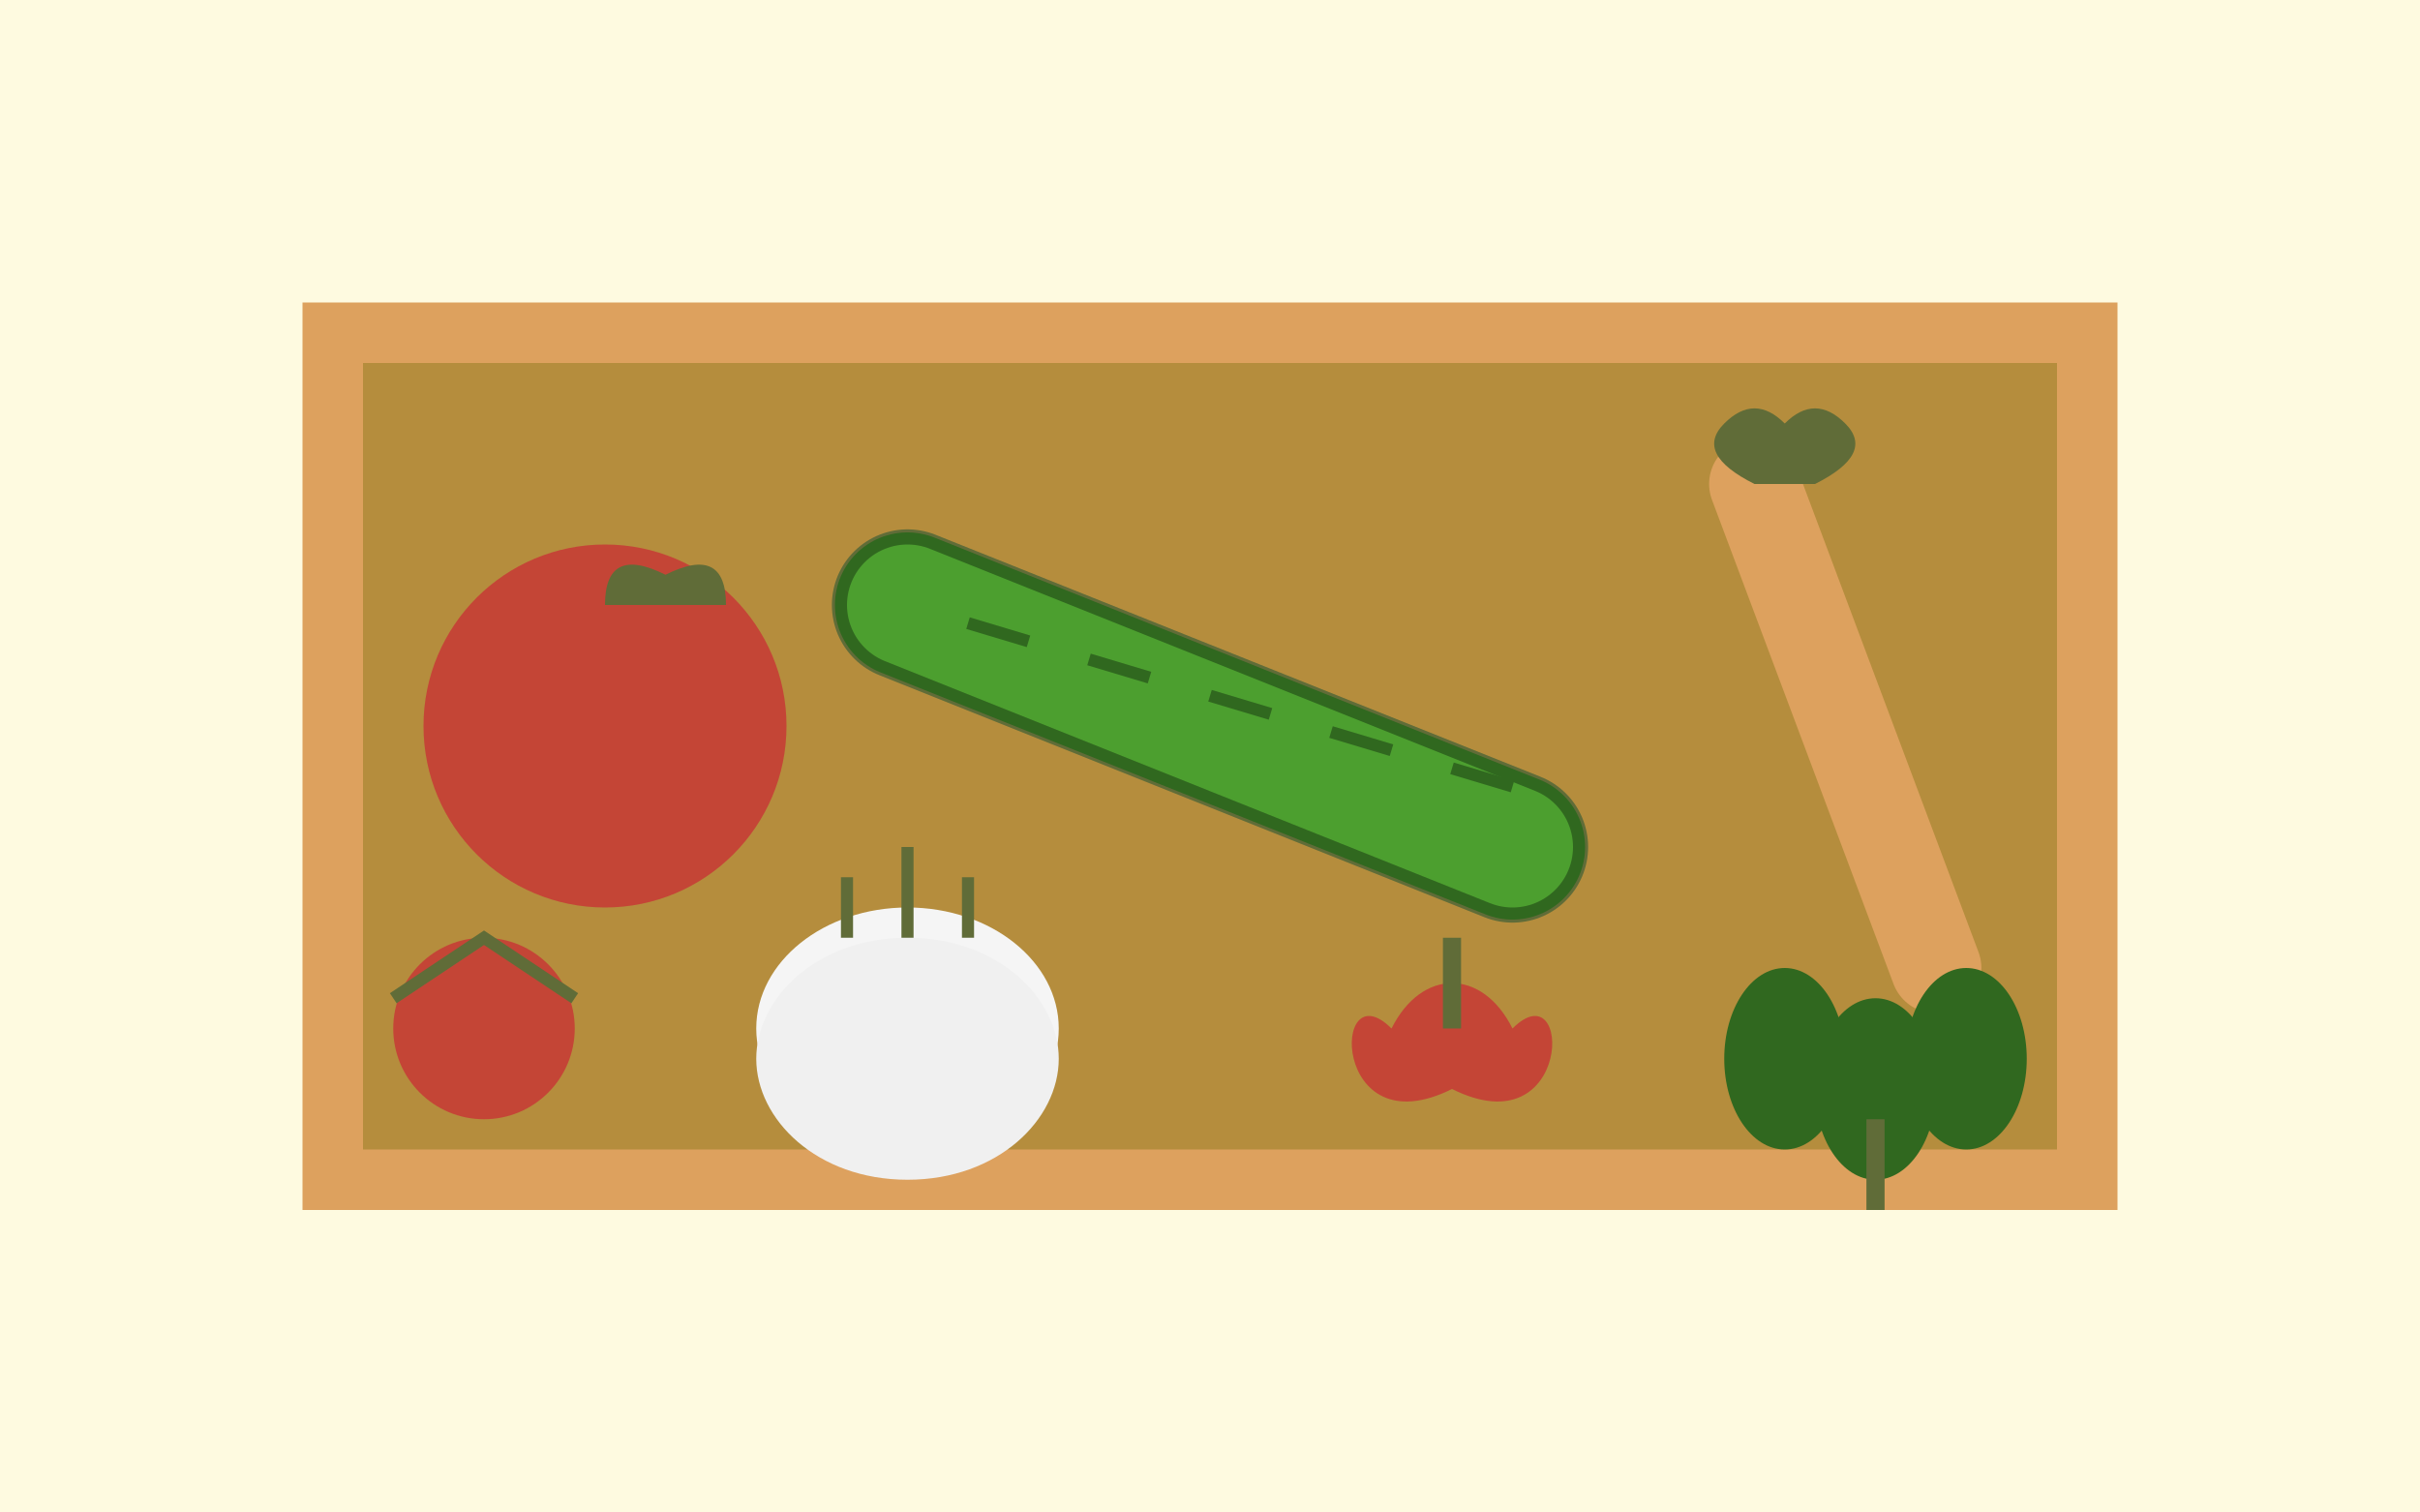 <svg xmlns="http://www.w3.org/2000/svg" viewBox="0 0 400 250" width="100%" height="100%">
  <!-- Background -->
  <rect width="400" height="250" fill="#fefae0" />
  
  <!-- Wooden Cutting Board -->
  <path d="M50,50 H350 V200 H50 Z" fill="#dda15e" />
  <path d="M60,60 H340 V190 H60 Z" fill="#b58d3d" />
  
  <!-- Tomato -->
  <circle cx="100" cy="120" r="30" fill="#c44536" />
  <path d="M100,100 Q100,90 110,95 Q120,90 120,100" fill="#606c38" />
  
  <!-- Cucumber -->
  <path d="M150,100 L250,140" stroke="#606c38" stroke-width="25" stroke-linecap="round" />
  <path d="M150,100 L250,140" stroke="#30681f" stroke-width="24" stroke-linecap="round" />
  <path d="M150,100 L250,140" stroke="#4c9f2f" stroke-width="20" stroke-linecap="round" />
  <path d="M160,103 L170,106" stroke="#30681f" stroke-width="2" />
  <path d="M180,109 L190,112" stroke="#30681f" stroke-width="2" />
  <path d="M200,115 L210,118" stroke="#30681f" stroke-width="2" />
  <path d="M220,121 L230,124" stroke="#30681f" stroke-width="2" />
  <path d="M240,127 L250,130" stroke="#30681f" stroke-width="2" />
  
  <!-- Carrot -->
  <path d="M290,80 L320,160" stroke="#dda15e" stroke-width="15" stroke-linecap="round" />
  <path d="M290,80 Q280,75 285,70 Q290,65 295,70 Q300,65 305,70 Q310,75 300,80" fill="#606c38" />
  
  <!-- Onion -->
  <ellipse cx="150" cy="170" rx="25" ry="20" fill="#f5f5f5" />
  <path d="M150,155 C135,155 125,165 125,175 C125,185 135,195 150,195 C165,195 175,185 175,175 C175,165 165,155 150,155" fill="#f0f0f0" />
  <path d="M140,155 L140,145" stroke="#606c38" stroke-width="2" />
  <path d="M150,155 L150,140" stroke="#606c38" stroke-width="2" />
  <path d="M160,155 L160,145" stroke="#606c38" stroke-width="2" />
  
  <!-- Bell Pepper -->
  <path d="M230,170 C220,160 220,190 240,180 C260,190 260,160 250,170 C245,160 235,160 230,170" fill="#c44536" />
  <path d="M240,170 L240,155" stroke="#606c38" stroke-width="3" />
  
  <!-- Broccoli -->
  <ellipse cx="310" cy="180" rx="10" ry="15" fill="#30681f" />
  <ellipse cx="325" cy="175" rx="10" ry="15" fill="#30681f" />
  <ellipse cx="295" cy="175" rx="10" ry="15" fill="#30681f" />
  <path d="M310,185 L310,200" stroke="#606c38" stroke-width="3" />
  
  <!-- Radish -->
  <circle cx="80" cy="170" r="15" fill="#c44536" />
  <path d="M65,165 L80,155 L95,165" fill="none" stroke="#606c38" stroke-width="2" />
</svg>